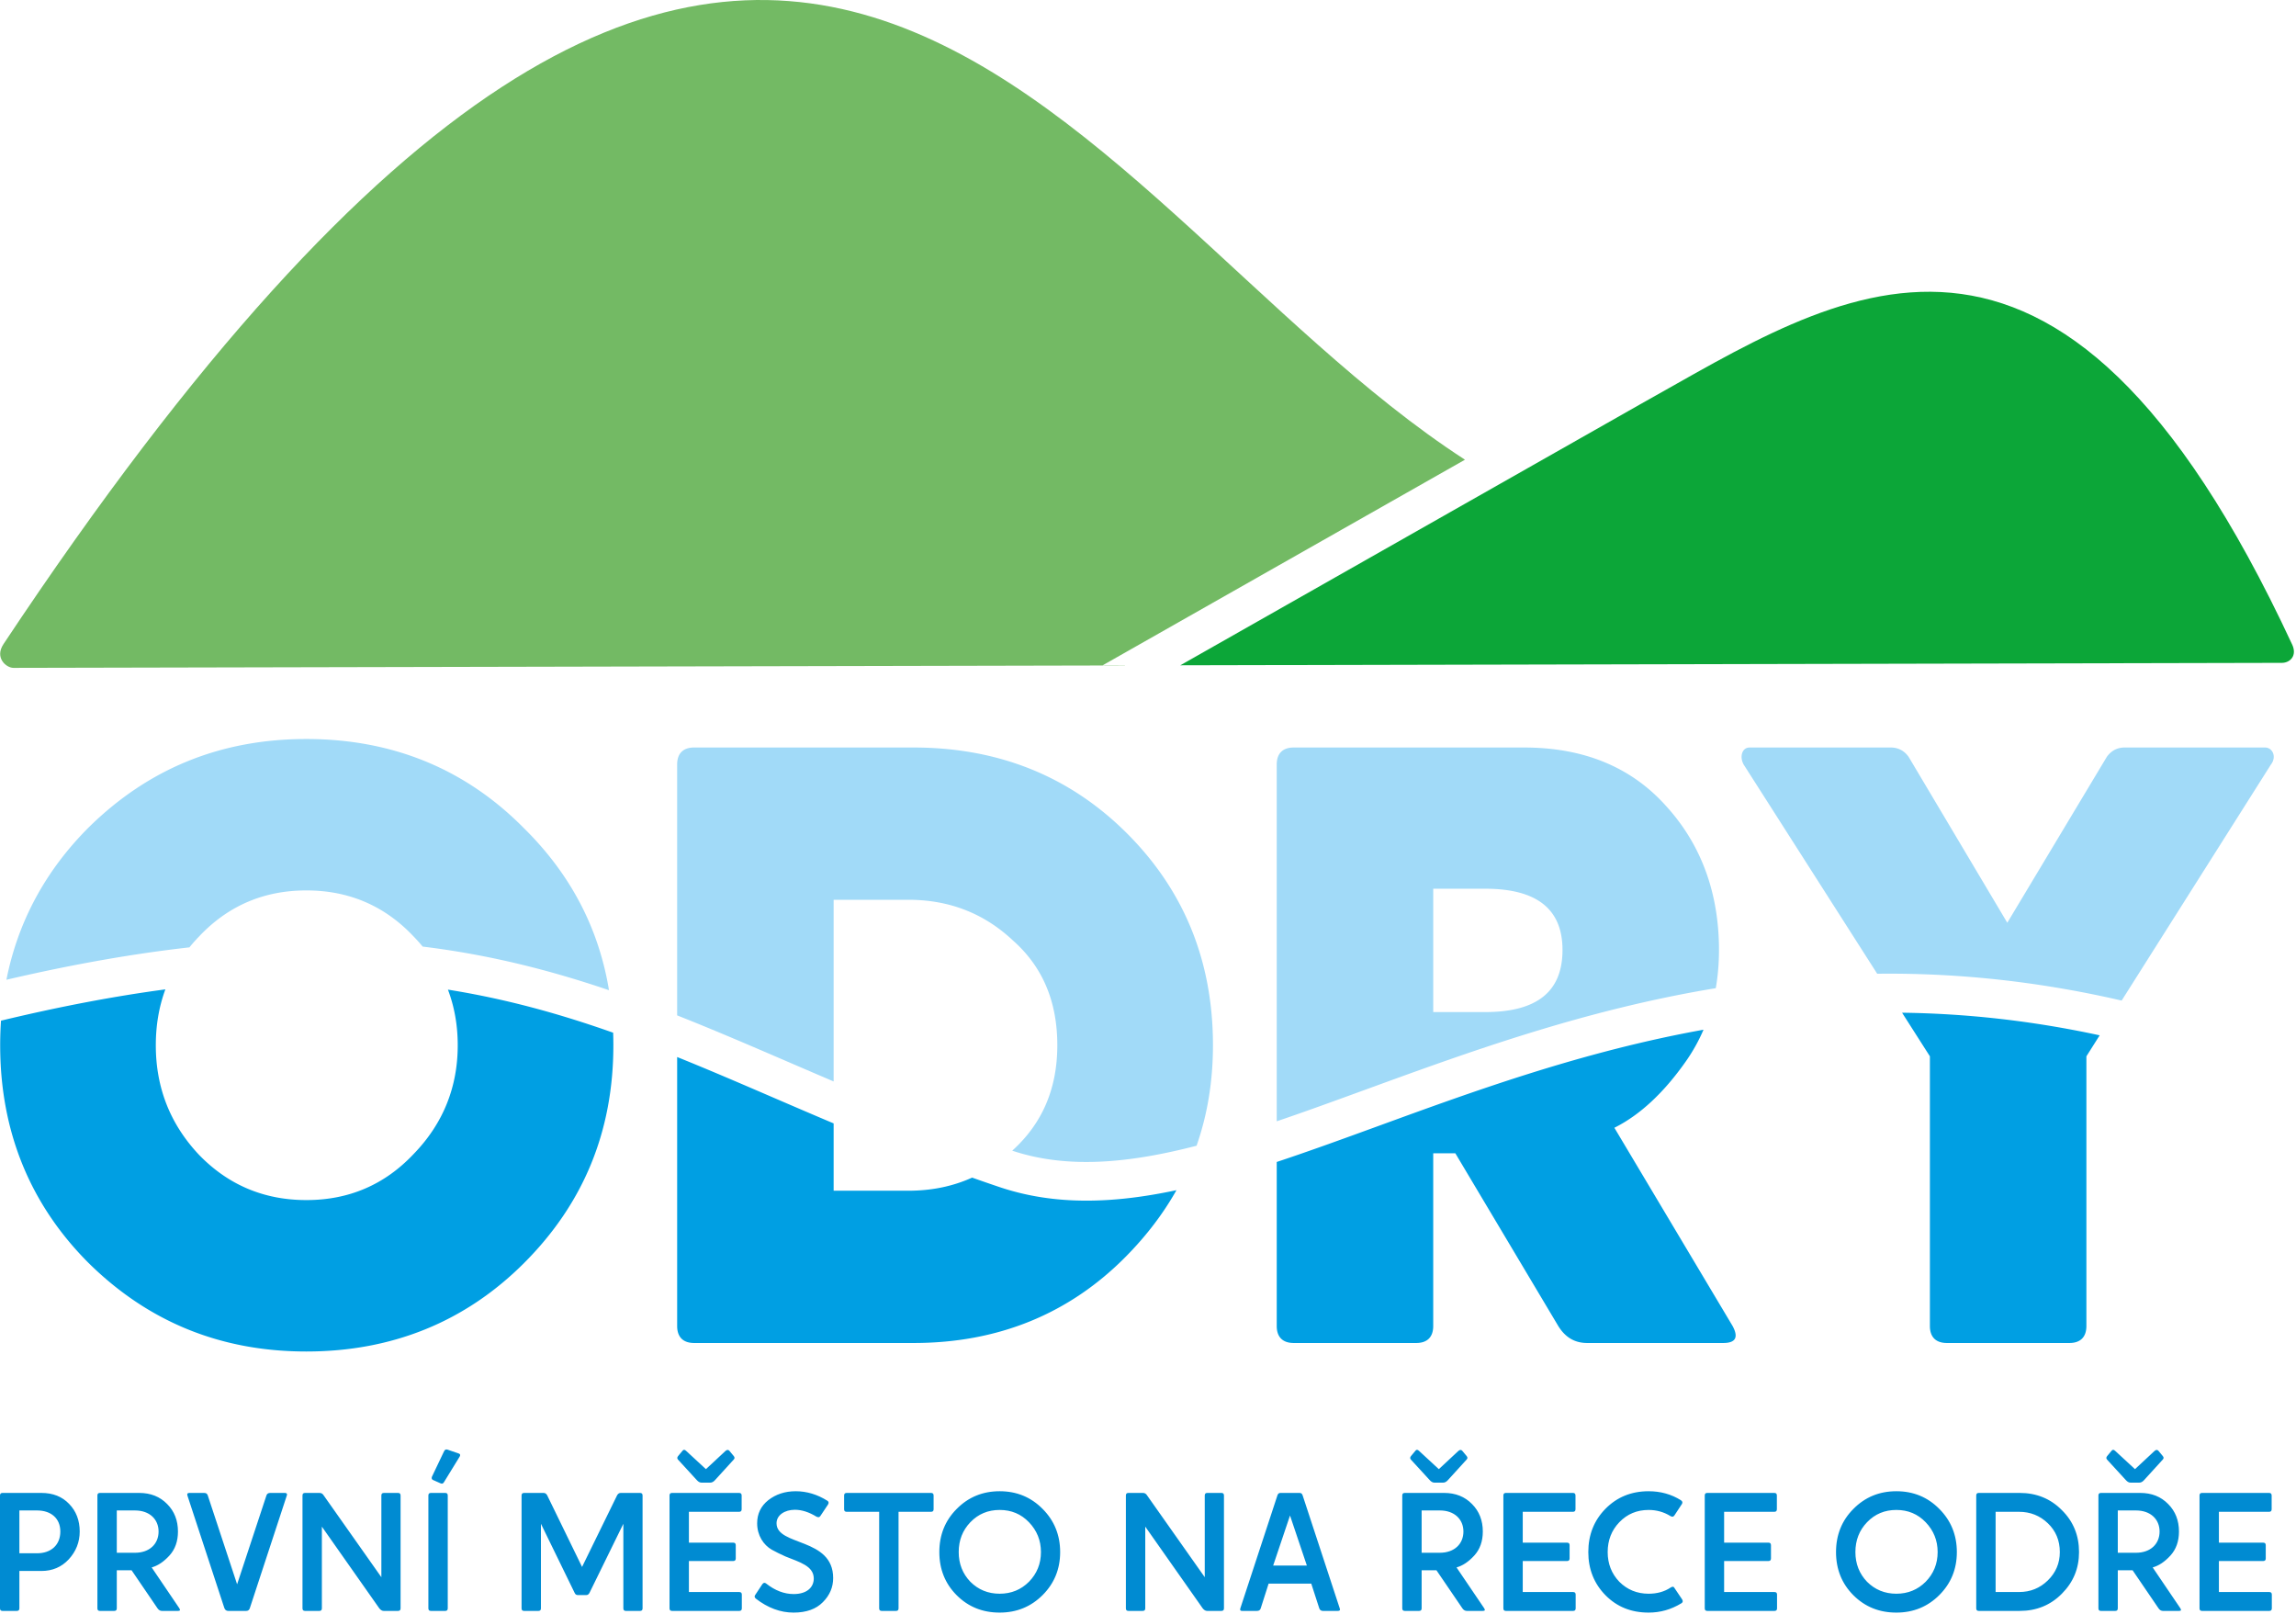 <?xml version="1.0" encoding="UTF-8"?>
<svg xmlns="http://www.w3.org/2000/svg" width="670" height="471" fill-rule="evenodd" clip-rule="evenodd" stroke-linejoin="round" stroke-miterlimit="2">
  <path d="M89.395 215.603c-25.066 0-46.162 8.686-63.535 25.81-12.592 12.593-20.622 27.468-23.989 44.426 19.488-4.549 37.159-7.62 53.402-9.45a48.42 48.42 0 012.851-3.209c8.438-8.934 18.861-13.402 31.271-13.402 12.409 0 22.832 4.468 31.27 13.402.947.975 1.84 1.968 2.681 2.984 19.656 2.4 37.303 6.929 54.364 12.721-2.994-18.149-11.255-33.89-24.781-47.224-17.125-17.372-38.467-26.058-63.534-26.058zm259.779 118.656c3.186-9.095 4.781-18.852 4.781-29.312 0-24.569-8.439-45.169-25.067-61.796-16.628-16.628-37.475-25.067-62.293-25.067h-64.03c-3.227 0-4.964 1.737-4.964 4.965v73.183c10.708 4.233 21.404 8.842 32.457 13.605 4.339 1.871 8.736 3.767 13.208 5.669v-52.997h21.841c11.911 0 22.088 3.97 30.525 11.911 8.686 7.695 12.905 17.871 12.905 30.527 0 12.41-4.219 22.584-12.905 30.526l-.249.233c16.055 5.346 33.905 3.698 53.791-1.447zm84.197-74.977c15.139 0 22.585 5.957 22.585 17.869 0 12.161-7.446 18.117-22.585 18.117h-15.139v-35.986h15.139zm67.314 29.012c.623-3.565.936-7.283.936-11.143 0-16.629-5.212-30.775-15.387-41.942-10.175-11.417-24.074-17.125-41.446-17.125h-67.257c-3.227 0-4.964 1.737-4.964 4.965v104.083c8.337-2.829 16.996-5.986 25.99-9.266 30.104-10.977 63.831-23.27 102.128-29.572zm56.279-67.48c-1.24-1.738-2.977-2.73-5.212-2.73h-41.197c-2.233 0-2.977 2.73-1.737 4.965l38.971 61.036c22.333-.262 46.063 1.988 71.333 7.828l43.566-68.864c1.737-2.235.497-4.965-1.737-4.965h-40.949c-2.234 0-3.971.992-5.211 2.73l-29.038 48.395-28.789-48.395zm51.871 87.36l3.875-6.126h-.001l-3.874 6.126z" fill="#a1daf8"></path>
  <path d="M427.494 134.115C309.731 57.917 226.766-151.866 1.022 187.906c-2.68 4.035.822 6.946 2.903 6.943l324.278-.705.109-.063-6.531.015 105.713-59.981z" fill="#73ba64"></path>
  <path d="M668.885 188.048C599.867 39.662 535.906 86.099 478.552 117.994l.002.001-134.124 76.101 321.452-.711c2.393-.006 4.518-2.087 3.003-5.337" fill="#0ca638"></path>
  <path d="M.295 297.772a103.99 103.99 0 00-.244 7.175c0 25.066 8.686 46.409 25.809 63.534 17.373 17.125 38.469 25.811 63.535 25.811 25.067 0 46.409-8.686 63.534-25.811 17.372-17.373 26.059-38.468 26.059-63.534 0-1.229-.021-2.451-.064-3.663-15.312-5.41-31.012-9.821-48.21-12.564 1.913 5.059 2.857 10.478 2.857 16.227 0 12.161-4.219 22.833-12.906 31.767-8.438 8.934-18.861 13.401-31.27 13.401-12.41 0-22.833-4.467-31.271-13.153-8.439-8.935-12.656-19.605-12.656-32.015 0-5.825.929-11.269 2.79-16.304-14.705 1.966-30.603 4.953-47.963 9.129zm242.971 29.974v19.639h21.841c6.747 0 12.938-1.275 18.57-3.823 2.601.92 5.24 1.834 7.923 2.738 16.169 5.452 33.245 4.859 51.702.926-3.845 6.836-8.732 13.252-14.663 19.27-16.627 16.876-37.474 25.314-62.044 25.314h-64.03c-3.227 0-4.964-1.737-4.964-4.963v-78.465c9.23 3.718 18.483 7.704 28.007 11.81 5.767 2.485 11.632 5.014 17.658 7.554zm253.84-27.334a51.174 51.174 0 01-5.164 9.25c-6.454 9.183-13.402 15.637-20.847 19.358l34.496 57.827c1.737 3.226.993 4.963-2.73 4.963h-39.708c-3.722 0-6.453-1.737-8.438-4.963l-30.03-50.381h-6.453v50.381c0 3.226-1.737 4.963-4.963 4.963h-35.738c-3.227 0-4.964-1.737-4.964-4.963v-47.848c9.554-3.168 19.476-6.785 29.824-10.558 28.089-10.243 59.415-21.662 94.715-28.029zm115.603 1.636l-3.874 6.126v78.673c0 3.226-1.739 4.963-4.965 4.963h-35.737c-3.227 0-4.965-1.737-4.965-4.963v-78.673l-8.122-12.722c18.271.235 37.467 2.229 57.663 6.596" fill="#009fe3"></path>
  <path d="M4.917 469.977c.493 0 .738-.246.738-.738v-10.918h6.442c3.197 0 5.852-1.13 7.966-3.393 2.116-2.311 3.197-5.015 3.197-8.114 0-3.245-1.033-5.95-3.098-8.065-2.016-2.114-4.72-3.195-8.065-3.195H.737c-.492 0-.737.245-.737.737v32.948c0 .492.245.738.737.738h4.18zm.738-16.819v-12.49h5.164c4.13 0 6.786 2.359 6.786 6.146 0 3.886-2.656 6.344-6.786 6.344H5.655zm33.736-12.49c4.278 0 6.884 2.606 6.884 6.146 0 3.591-2.606 6.197-6.884 6.197H34.08v-12.343h5.311zm4.869 16.621c1.77-.491 3.491-1.623 5.162-3.443 1.673-1.819 2.509-4.18 2.509-7.032 0-3.196-1.033-5.901-3.148-8.015-2.114-2.164-4.819-3.245-8.163-3.245H29.161c-.491 0-.737.245-.737.737v32.948c0 .492.246.738.737.738h4.18c.493 0 .739-.246.739-.738v-11.113h4.327l7.573 11.113c.344.492.787.738 1.278.738h4.673c.639 0 .736-.246.393-.787l-8.064-11.901zm27.588 12.688c.54 0 .934-.296 1.082-.885l10.769-32.801c.197-.394-.049-.737-.492-.737H78.83c-.541 0-.934.245-1.082.737l-8.556 25.916-8.557-25.916c-.147-.492-.491-.737-1.032-.737h-4.377c-.491 0-.689.245-.541.737l10.769 32.801c.198.589.591.885 1.132.885h5.261zm44.306 0c.493 0 .739-.246.739-.738v-32.948c0-.492-.246-.737-.739-.737h-4.13c-.491 0-.737.245-.737.737v23.851l-16.819-23.851c-.295-.492-.688-.737-1.23-.737h-4.229c-.491 0-.737.245-.737.737v32.948c0 .492.246.738.737.738h4.18c.492 0 .738-.246.738-.738v-23.85l16.769 23.85c.394.492.837.738 1.278.738h4.18zm13.77 0c.491 0 .736-.246.736-.738v-32.948c0-.492-.245-.737-.736-.737h-4.179c-.493 0-.738.245-.738.737v32.948c0 .492.245.738.738.738h4.179zm-1.376-37.226c.441.196.735.098.982-.295l4.622-7.525c.247-.442.148-.737-.294-.885l-3.295-1.132c-.443-.147-.787.05-.984.493l-3.54 7.426c-.146.441-.049.786.295.934l2.214.984zm42.536 32.603c.393 0 .688-.196.934-.639l9.885-20.163v24.687c0 .492.245.738.738.738h4.13c.492 0 .739-.246.739-.738v-32.948c0-.492-.248-.737-.739-.737h-5.655c-.443 0-.786.245-1.034.688l-10.228 20.9-10.179-20.9c-.246-.443-.59-.688-1.033-.688h-5.704c-.492 0-.738.245-.738.737v32.948c0 .492.246.738.738.738h4.179c.493 0 .738-.246.738-.738v-24.687l9.835 20.163c.198.443.493.639.935.639h2.459zm25.03-29.8c-.492 0-.737.245-.737.737v32.948c0 .492.245.738.737.738h19.621c.493 0 .739-.246.739-.738v-4.033c0-.491-.246-.737-.739-.737h-14.703v-9.048h12.933c.492 0 .738-.246.738-.738v-3.885c0-.492-.246-.738-.738-.738h-12.933v-8.999h14.655c.491 0 .737-.246.737-.738v-4.032c0-.492-.246-.737-.737-.737h-19.573zm11.114-3c.541 0 .984-.246 1.427-.739l5.458-5.999c.344-.345.295-.688-.049-1.082l-1.229-1.475c-.296-.345-.689-.345-1.132.049l-5.705 5.311-5.753-5.311c-.442-.442-.786-.442-1.082-.049l-1.229 1.475c-.344.394-.394.737-.098 1.082l5.507 5.999c.443.493.885.739 1.377.739h2.508zm34.423 6.343c.246-.443.197-.836-.246-1.082-2.902-1.819-6-2.754-9.195-2.754-3.148 0-5.803.886-8.017 2.607-2.163 1.721-3.245 3.983-3.245 6.737 0 3.59 1.869 6.344 4.279 7.721 1.229.688 2.557 1.327 3.983 1.967 4.131 1.671 8.212 2.753 8.261 6.392 0 2.705-2.114 4.574-5.852 4.574-2.803 0-5.458-1.033-8.015-3.049-.443-.344-.787-.295-1.131.148l-2.115 3.196c-.245.345-.197.688.196 1.033 3.493 2.705 7.18 4.081 11.016 4.081 3.738 0 6.59-1.032 8.556-3.048 2.018-2.016 3-4.378 3-7.033 0-11.901-16.522-9.245-16.522-15.982 0-2.36 2.36-3.935 5.36-3.935 2.016 0 4.13.689 6.294 2.016.541.248.886.198 1.131-.195l2.262-3.394zm19.819 31.08c.491 0 .737-.246.737-.738v-28.178h9.491c.492 0 .739-.246.739-.738v-4.032c0-.492-.247-.737-.739-.737H247.06c-.491 0-.736.245-.736.737v4.032c0 .492.245.738.736.738h9.492v28.178c0 .492.245.738.738.738h4.18zm30.243-34.916c-4.966 0-9.146 1.722-12.539 5.164-3.394 3.393-5.066 7.623-5.066 12.589 0 4.967 1.672 9.196 5.066 12.59 3.393 3.393 7.573 5.064 12.539 5.064 4.967 0 9.146-1.721 12.539-5.114 3.393-3.393 5.114-7.573 5.114-12.54 0-4.966-1.721-9.196-5.114-12.589-3.393-3.442-7.572-5.164-12.539-5.164zm0 29.9c-3.393 0-6.246-1.18-8.557-3.492-2.261-2.361-3.393-5.262-3.393-8.655 0-3.442 1.132-6.344 3.393-8.705 2.311-2.409 5.164-3.589 8.557-3.589 3.394 0 6.246 1.18 8.556 3.589 2.312 2.411 3.491 5.312 3.491 8.705s-1.179 6.294-3.491 8.655c-2.31 2.312-5.162 3.492-8.556 3.492m64.715 5.016c.493 0 .739-.246.739-.738v-32.948c0-.492-.246-.737-.739-.737h-4.13c-.491 0-.737.245-.737.737v23.851l-16.819-23.851c-.295-.492-.689-.737-1.229-.737h-4.23c-.491 0-.737.245-.737.737v32.948c0 .492.246.738.737.738h4.18c.492 0 .738-.246.738-.738v-23.85l16.769 23.85c.394.492.837.738 1.278.738h4.18zm10.377 0c.59 0 .935-.246 1.083-.738l2.311-7.229h12.441l2.311 7.131c.147.54.541.836 1.082.836h4.377c.541 0 .738-.246.541-.738l-10.819-32.948c-.148-.492-.443-.737-.885-.737h-5.607c-.442 0-.737.245-.884.737l-10.819 32.948c-.148.492 0 .738.491.738h4.377zm14.556-13.228h-9.835l4.917-14.606 4.918 14.606zm38.801-16.081c4.278 0 6.884 2.606 6.884 6.146 0 3.591-2.606 6.197-6.884 6.197h-5.312v-12.343h5.312zm4.868 16.621c1.771-.491 3.492-1.623 5.163-3.443 1.672-1.819 2.509-4.18 2.509-7.032 0-3.196-1.033-5.901-3.148-8.015-2.114-2.164-4.819-3.245-8.163-3.245h-11.459c-.491 0-.737.245-.737.737v32.948c0 .492.246.738.737.738h4.18c.493 0 .738-.246.738-.738v-11.113h4.328l7.573 11.113c.344.492.787.738 1.278.738h4.673c.638 0 .736-.246.393-.787l-8.065-11.901zm-3.934-24.735c.541 0 .984-.246 1.426-.739l5.459-5.999c.343-.345.295-.688-.05-1.082l-1.229-1.475c-.296-.345-.689-.345-1.131.049l-5.704 5.311-5.755-5.311c-.442-.442-.787-.442-1.082-.049l-1.228 1.475c-.345.394-.393.737-.1 1.082l5.509 5.999c.442.493.885.739 1.377.739h2.508zm18.342 3c-.491 0-.736.245-.736.737v32.948c0 .492.245.738.736.738h19.622c.492 0 .738-.246.738-.738v-4.033c0-.491-.246-.737-.738-.737h-14.703v-9.048h12.933c.492 0 .738-.246.738-.738v-3.885c0-.492-.246-.738-.738-.738h-12.933v-8.999h14.655c.491 0 .737-.246.737-.738v-4.032c0-.492-.246-.737-.737-.737h-19.574zm51.389 3.195c.246-.443.098-.786-.345-1.081-2.753-1.721-5.901-2.607-9.392-2.607-5.066 0-9.245 1.722-12.589 5.115-3.343 3.393-5.015 7.622-5.015 12.638 0 4.967 1.672 9.196 5.015 12.59 3.344 3.393 7.523 5.064 12.589 5.064 3.393 0 6.541-.884 9.54-2.705.443-.245.541-.639.247-1.13l-2.214-3.295c-.245-.492-.59-.541-1.131-.196-1.819 1.228-3.983 1.819-6.442 1.819-3.393 0-6.245-1.18-8.557-3.492-2.262-2.361-3.393-5.262-3.393-8.655 0-3.442 1.131-6.344 3.393-8.705 2.312-2.409 5.164-3.589 8.557-3.589 2.312 0 4.426.591 6.344 1.771.541.343.934.245 1.229-.246l2.164-3.296zm7.376-3.195c-.491 0-.737.245-.737.737v32.948c0 .492.246.738.737.738h19.622c.492 0 .738-.246.738-.738v-4.033c0-.491-.246-.737-.738-.737h-14.704v-9.048h12.933c.493 0 .738-.246.738-.738v-3.885c0-.492-.245-.738-.738-.738h-12.933v-8.999h14.655c.491 0 .737-.246.737-.738v-4.032c0-.492-.245-.737-.737-.737h-19.573zm55.177-.493c-4.967 0-9.147 1.722-12.54 5.164-3.394 3.393-5.066 7.623-5.066 12.589 0 4.967 1.672 9.196 5.066 12.59 3.393 3.393 7.573 5.064 12.54 5.064 4.966 0 9.146-1.721 12.539-5.114 3.394-3.393 5.114-7.573 5.114-12.54 0-4.966-1.721-9.196-5.114-12.589-3.393-3.442-7.573-5.164-12.539-5.164zm0 29.9c-3.394 0-6.246-1.18-8.558-3.492-2.262-2.361-3.393-5.262-3.393-8.655 0-3.442 1.131-6.344 3.394-8.705 2.311-2.409 5.163-3.589 8.557-3.589 3.393 0 6.245 1.18 8.557 3.589 2.311 2.411 3.491 5.312 3.491 8.705s-1.18 6.294-3.491 8.655c-2.312 2.312-5.164 3.492-8.557 3.492m35.997 5.016c4.868 0 8.999-1.673 12.294-5.016 3.344-3.344 5.016-7.377 5.016-12.147 0-4.868-1.672-8.95-5.016-12.244-3.295-3.345-7.426-5.016-12.294-5.016h-11.95c-.492 0-.737.245-.737.737v32.948c0 .492.245.738.737.738h11.95zm-7.032-5.508v-23.408h6.835c3.295 0 6.098 1.131 8.409 3.344 2.312 2.213 3.492 5.016 3.492 8.409 0 3.246-1.18 6-3.492 8.262-2.311 2.262-5.114 3.393-8.409 3.393h-6.835zm40.964-23.801c4.278 0 6.885 2.606 6.885 6.146 0 3.591-2.607 6.197-6.885 6.197h-5.312v-12.343h5.312zm4.868 16.621c1.771-.491 3.492-1.623 5.163-3.443 1.673-1.819 2.509-4.18 2.509-7.032 0-3.196-1.032-5.901-3.148-8.015-2.114-2.164-4.819-3.245-8.163-3.245H613.08c-.492 0-.737.245-.737.737v32.948c0 .492.245.738.737.738h4.18c.492 0 .737-.246.737-.738v-11.113h4.328l7.573 11.113c.344.492.787.738 1.278.738h4.673c.639 0 .737-.246.393-.787l-8.065-11.901zm-3.934-24.735c.541 0 .984-.246 1.426-.739l5.459-5.999c.344-.345.295-.688-.05-1.082l-1.229-1.475c-.296-.345-.689-.345-1.131.049l-5.704 5.311-5.754-5.311c-.442-.442-.787-.442-1.083-.049l-1.228 1.475c-.345.394-.393.737-.099 1.082l5.509 5.999c.441.493.884.739 1.376.739h2.508zm18.342 3c-.492 0-.738.245-.738.737v32.948c0 .492.246.738.738.738h19.621c.493 0 .739-.246.739-.738v-4.033c0-.491-.246-.737-.739-.737h-14.703v-9.048h12.933c.492 0 .738-.246.738-.738v-3.885c0-.492-.246-.738-.738-.738h-12.933v-8.999h14.655c.491 0 .737-.246.737-.738v-4.032c0-.492-.246-.737-.737-.737h-19.573z" fill="#008bd2" fill-rule="nonzero"></path>
</svg>
